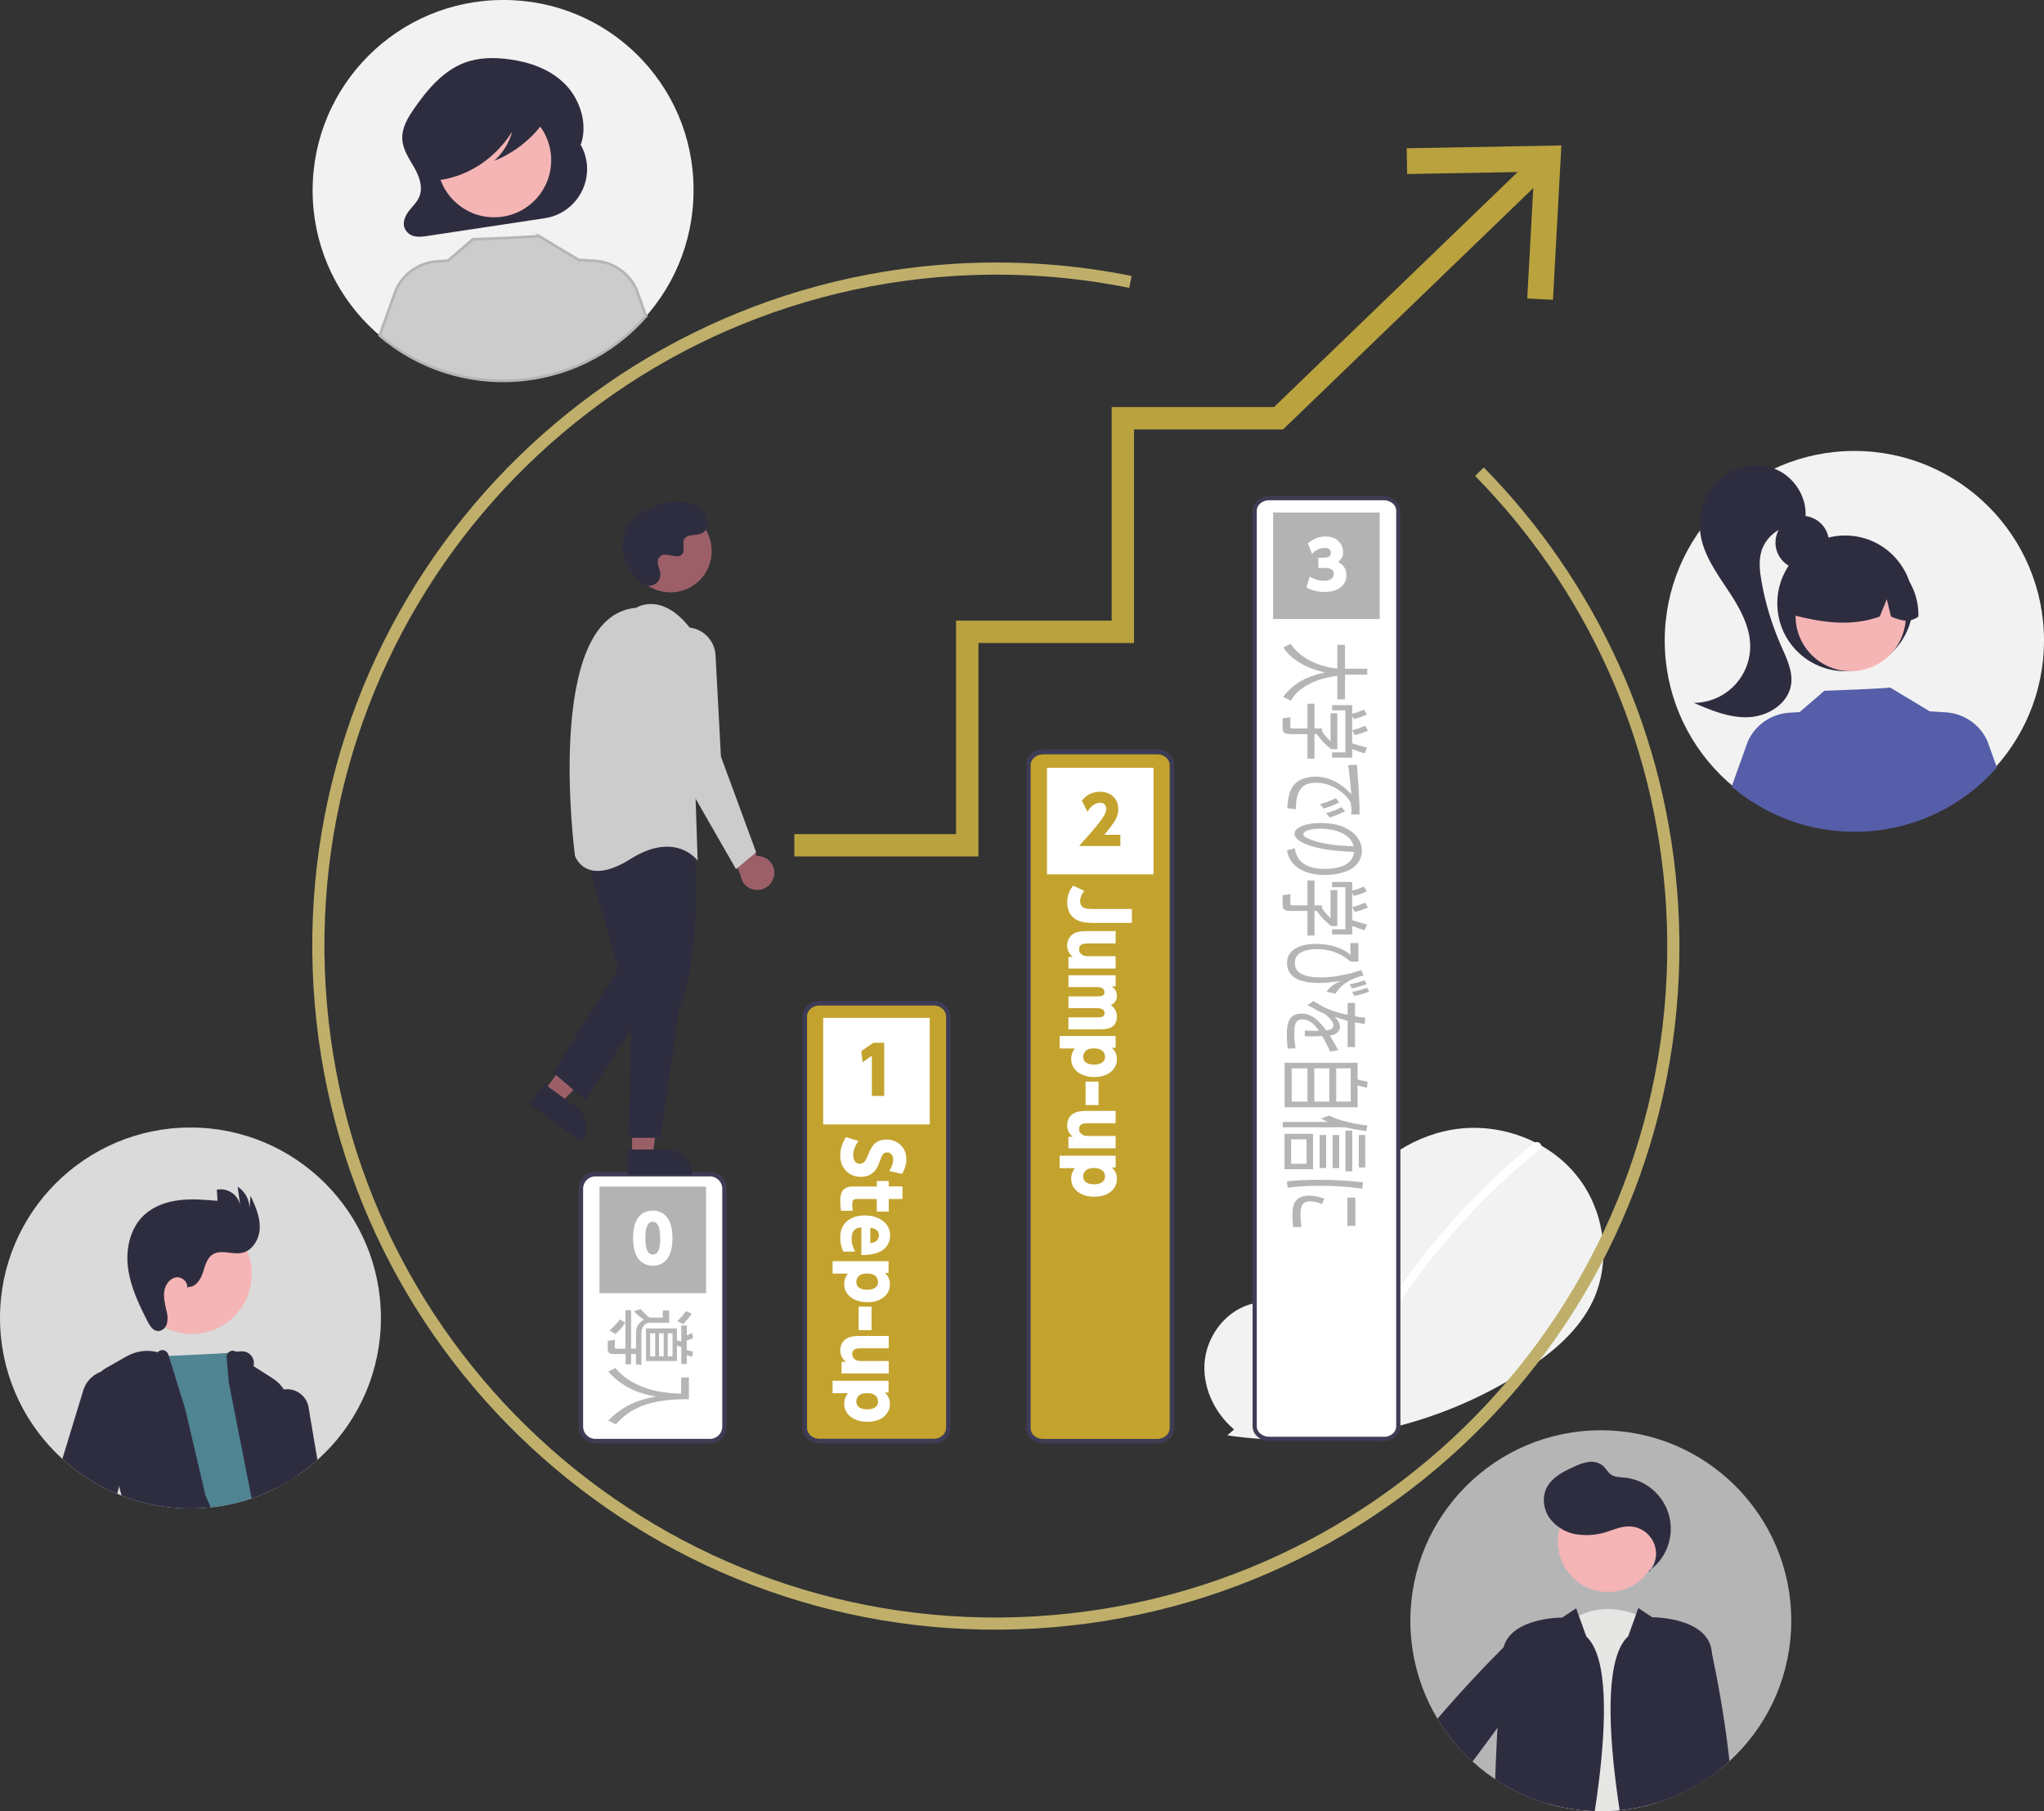 <?xml version="1.0" encoding="UTF-8"?><svg id="_レイヤー_2" xmlns="http://www.w3.org/2000/svg" xmlns:xlink="http://www.w3.org/1999/xlink" viewBox="0 0 223.87 198.37"><rect x="0" y="0" width="223.87" height="198.37" fill="#333333" stroke="none"/><defs><style>.cls-1{stroke-width:.46px;}.cls-1,.cls-2,.cls-3,.cls-4,.cls-5{stroke-miterlimit:10;}.cls-1,.cls-3{stroke:#3e3c55;}.cls-1,.cls-3,.cls-6{fill:#fff;}.cls-2{stroke:#b5b5b6;stroke-width:.29px;}.cls-2,.cls-7{fill:#ccc;}.cls-8{clip-path:url(#clippath);}.cls-9,.cls-10{fill:#b5b5b6;}.cls-11,.cls-12{fill:#dadada;}.cls-13{clip-path:url(#clippath-1);}.cls-3{stroke-width:.49px;}.cls-14{isolation:isolate;}.cls-4{stroke:#bfaf6b;stroke-width:1.33px;}.cls-4,.cls-5{fill:none;}.cls-5{stroke:#baa23e;stroke-width:2.45px;}.cls-15{fill:#f2f2f2;}.cls-15,.cls-16,.cls-17,.cls-18,.cls-19,.cls-20,.cls-7,.cls-12,.cls-21,.cls-22,.cls-10,.cls-23,.cls-6,.cls-24,.cls-25,.cls-26{stroke-width:0px;}.cls-16{fill:#4f8492;}.cls-17{fill:#565ea9;}.cls-18{fill:#9c5f68;}.cls-19{fill:#2e2d40;}.cls-20{fill:#3e3c55;}.cls-21{fill:#c3a32e;}.cls-22{fill:#b4b3b3;}.cls-23{fill:#baa23e;}.cls-24{fill:#e6e6e5;}.cls-25{fill:#f5b4b5;}.cls-26{fill:#f5b5b5;}</style><clipPath id="clippath"><circle class="cls-12" cx="20.86" cy="144.35" r="20.86"/></clipPath><clipPath id="clippath-1"><circle class="cls-10" cx="175.33" cy="177.51" r="20.86"/></clipPath></defs><g id="_レイヤー_1-2"><polyline class="cls-5" points="87 92.58 105.94 92.58 105.94 69.2 122.98 69.2 122.98 45.81 140.03 45.81 168.81 18.05"/><polygon class="cls-23" points="170.09 32.84 167.27 32.69 168.03 18.81 154.12 19.06 154.07 16.24 171.01 15.93 170.09 32.84"/><path class="cls-15" d="m135.16,156.56c-2.21-1.87-3.56-4.81-3.19-7.69s2.53-5.5,5.36-6.12c2.83-.61,6.04,1.08,6.9,3.83.47-5.33,1.01-10.88,3.86-15.4,2.55-4.1,7-7.05,11.82-7.57,4.81-.52,9.88,1.45,12.87,5.26,3,3.81,3.73,9.31,1.65,13.68-1.55,3.22-4.4,5.6-7.39,7.54-9.65,6.24-21.25,8.77-32.62,7.12"/><path class="cls-6" d="m168.01,125.19c-3.98,3.24-7.62,6.85-10.88,10.81-5.11,6.17-9.24,13.07-12.26,20.46-.22.54.66.79.88.25,4.94-12.04,12.8-22.65,22.9-30.86.47-.39-.17-1.03-.64-.66Z"/><path class="cls-3" d="m77.75,157.84h-12.53c-.88,0-1.6-.71-1.6-1.6v-26.04c0-.88.71-1.6,1.6-1.6h12.53c.88,0,1.6.71,1.6,1.6v26.04c0,.88-.71,1.6-1.6,1.6Z"/><path class="cls-20" d="m102.27,158.08h-12.53c-1.01,0-1.84-.74-1.84-1.65v-45.15c0-.91.84-1.65,1.84-1.65h12.53c1.01,0,1.84.74,1.84,1.65v45.15c0,.91-.84,1.65-1.84,1.65Z"/><path class="cls-21" d="m89.74,110.13c-.74,0-1.35.54-1.35,1.2v45.05c0,.66.61,1.2,1.35,1.2h12.53c.74,0,1.35-.54,1.35-1.2v-45.05c0-.66-.61-1.2-1.35-1.2h-12.53Z"/><path class="cls-20" d="m126.76,158.08h-12.53c-1.01,0-1.84-.74-1.84-1.62v-72.77c0-.88.84-1.62,1.84-1.62h12.53c1.01,0,1.84.74,1.84,1.62v72.77c0,.91-.81,1.62-1.84,1.62Z"/><path class="cls-21" d="m114.23,82.62c-.74,0-1.35.54-1.35,1.18v72.62c0,.66.61,1.18,1.35,1.18h12.53c.74,0,1.35-.54,1.35-1.18v-72.62c0-.66-.61-1.18-1.35-1.18h-12.53Z"/><path class="cls-1" d="m151.55,157.59h-12.53c-.88,0-1.6-.61-1.6-1.38V55.94c0-.76.71-1.38,1.6-1.38h12.53c.88,0,1.6.61,1.6,1.38v100.28c0,.76-.71,1.38-1.6,1.38Z"/><path class="cls-18" d="m84.8,95.83c.12-1.01-.59-1.94-1.6-2.06-.1-.02-.22-.02-.32-.02l-3.27-5.99-.74,2.58,2.24,5.5c.12,1.03,1.03,1.74,2.06,1.62.84-.1,1.52-.79,1.62-1.62h0Z"/><polygon class="cls-18" points="59.6 119.51 61.41 120.84 67.41 114.45 64.73 112.49 59.6 119.51"/><path class="cls-19" d="m63.7,125.09l-5.72-4.18h0l1.62-2.21h0l3.51,2.55c1.2.91,1.47,2.63.59,3.83h0Z"/><polygon class="cls-18" points="69.23 126.57 71.49 126.57 72.57 117.84 69.23 117.84 69.23 126.57"/><path class="cls-19" d="m75.83,128.65h-7.1v-2.75h4.35c1.52,0,2.75,1.23,2.75,2.75h0Z"/><path class="cls-19" d="m76.01,92.61s1.11,10.66-1.65,18.03l-2.01,13.98h-3.49l.37-16.56-1.28-14.72s2.55-6.63,8.06-.74Z"/><polygon class="cls-19" points="64.04 93.35 67.73 106.05 60.55 117.45 64.14 120.5 72.32 107.7 69.94 92.07 64.04 93.35"/><circle class="cls-18" cx="73.43" cy="60.36" r="4.52"/><path class="cls-7" d="m69.67,66.57s2.75-1.84,5.9,2.21l.84,25.48s-2.38-3.32-7.37-.17c-4.96,3.12-6.07-.37-6.07-.37,0,0-3.51-26.31,6.71-27.15Z"/><path class="cls-7" d="m75.32,68.71h0c1.65.1,2.95,1.4,3.05,3.05l.59,11.1,3.86,10.49-2.21,1.84-7.17-12.5-1.47-10.29c-.25-1.77.98-3.39,2.73-3.64.22-.05.44-.05.64-.05Z"/><path class="cls-19" d="m70.11,63.75c.74.79,2.11.37,2.21-.71v-.25c-.05-.47-.32-.91-.27-1.4.02-.12.07-.25.15-.34.59-.79,1.97.34,2.53-.37.34-.44-.05-1.13.2-1.62.34-.64,1.38-.32,2.01-.69.71-.39.66-1.5.2-2.16-.57-.81-1.57-1.25-2.58-1.3s-1.97.2-2.9.57c-1.06.42-2.09.98-2.75,1.89-.79,1.13-.86,2.63-.47,3.96.25.81,1.08,1.79,1.67,2.43Z"/><rect class="cls-22" x="65.66" y="129.96" width="11.67" height="11.67"/><path class="cls-6" d="m71.49,132.58c.42,0,.81.12,1.15.34.66.47,1.01,1.35,1.01,2.68,0,.96-.17,1.7-.52,2.19-.37.54-.93.84-1.65.84-.42,0-.79-.12-1.13-.34-.66-.47-1.01-1.35-1.01-2.68,0-.96.17-1.7.52-2.21.39-.52.93-.81,1.62-.81Zm0,1.23c-.54,0-.81.59-.81,1.77,0,.74.1,1.25.32,1.57.12.17.27.25.52.25.54,0,.79-.59.79-1.79s-.27-1.79-.81-1.79Z"/><rect class="cls-22" x="139.44" y="56.13" width="11.67" height="11.67"/><path class="cls-6" d="m146.54,61.54c.22.12.37.25.49.34.29.29.44.66.44,1.11,0,.57-.22,1.01-.66,1.35-.44.34-1.03.49-1.79.49-.69,0-1.35-.17-1.94-.49l.37-1.2c.44.29.98.47,1.55.47.37,0,.66-.07.86-.25.15-.12.22-.29.22-.52,0-.27-.15-.47-.44-.57-.15-.05-.32-.07-.54-.07h-.71v-1.11h.59c.22,0,.42-.05.57-.12.15-.1.22-.25.22-.44,0-.15-.05-.29-.17-.37-.12-.1-.29-.15-.49-.15-.54,0-1.01.22-1.4.66l-.47-1.15c.54-.49,1.18-.76,1.92-.76.61,0,1.11.17,1.45.52.32.32.49.69.49,1.15.05.44-.15.81-.54,1.11Z"/><rect class="cls-6" x="90.16" y="111.48" width="11.67" height="11.67"/><path class="cls-21" d="m94.33,115.12l1.33-.91h1.18v5.82h-1.35v-4.4l-1.01.71-.15-1.23Z"/><rect class="cls-6" x="114.67" y="84.09" width="11.67" height="11.67"/><path class="cls-21" d="m118.48,87.7c.52-.66,1.18-.98,2.01-.98.66,0,1.18.22,1.55.64.29.32.44.74.44,1.25,0,.42-.1.79-.29,1.15-.22.37-.61.93-1.25,1.67h1.77v1.23h-4.52c.96-1.06,1.65-1.87,2.09-2.43.32-.39.54-.74.69-.98.12-.25.2-.44.2-.64,0-.22-.07-.39-.2-.52-.12-.1-.27-.17-.47-.17-.52,0-.98.32-1.4.98l-.61-1.2Z"/><g class="cls-14"><path class="cls-6" d="m98.78,128.57l-1.38-.32c.29-.44.43-.86.43-1.24,0-.24-.06-.43-.19-.58-.12-.14-.28-.21-.47-.21-.21,0-.37.07-.47.21-.07.09-.16.27-.26.56-.18.46-.31.77-.4.93-.38.65-.96.97-1.75.97-.68,0-1.23-.22-1.65-.67-.41-.43-.61-.99-.61-1.68s.21-1.35.62-1.99l1.38.41c-.39.55-.58,1.06-.58,1.54,0,.3.07.55.22.73.13.15.29.23.5.23s.39-.09.55-.26c.09-.1.21-.36.38-.77.22-.57.46-.97.72-1.19.33-.29.76-.43,1.27-.43.6,0,1.11.19,1.52.57.44.4.66.93.66,1.59,0,.54-.16,1.08-.47,1.6Z"/><path class="cls-6" d="m97.34,129.94h1.5v1.38h-1.5v1.38h-1.31v-1.38h-2.14c-.19,0-.33.03-.41.1-.09.08-.14.24-.14.48,0,.2.02.44.06.71h-1.29c-.05-.38-.08-.75-.08-1.12,0-.64.16-1.07.48-1.3.19-.14.47-.22.83-.24.08,0,.22,0,.43,0h2.26v-.6h1.31v.6Z"/><path class="cls-6" d="m92.36,137.09c-.22-.48-.33-.99-.33-1.53,0-.7.19-1.26.58-1.66.5-.52,1.2-.78,2.11-.78.77,0,1.42.19,1.94.57.55.4.83.94.83,1.62,0,.56-.2,1.04-.59,1.42-.5.49-1.35.73-2.56.73v-3.04c-.28.03-.5.09-.64.19-.29.2-.43.54-.43,1.03,0,.35.06.68.18.99.04.11.11.26.21.45h-1.3Zm2.96-2.63v1.7c.63-.08.94-.36.94-.85s-.31-.75-.94-.85Z"/><path class="cls-6" d="m96.92,139.43c.37.33.55.74.55,1.23s-.17.91-.5,1.25c-.46.47-1.12.71-1.99.71-.69,0-1.27-.17-1.74-.5-.52-.37-.78-.87-.78-1.49,0-.43.14-.81.41-1.14h-1.68v-1.36h6.13v1.29h-.41Zm-.76.96c0-.34-.15-.59-.44-.75-.19-.11-.45-.16-.76-.16-.29,0-.53.05-.72.15-.17.09-.29.21-.37.39-.06.12-.08.24-.08.37,0,.36.17.61.5.75.2.08.43.12.7.12s.5-.04.68-.12c.34-.15.51-.4.51-.75Z"/><path class="cls-6" d="m95.46,143.11v2.57h-1.42v-2.57h1.42Z"/><path class="cls-6" d="m97.34,149.07v1.35h-5.17v-1.27h.48c-.41-.34-.62-.76-.62-1.26,0-.39.12-.73.35-1,.27-.31.67-.49,1.21-.54.2-.02.45-.03.76-.03h2.99v1.35h-2.99c-.28,0-.48.02-.62.07-.26.09-.39.28-.39.57s.15.52.44.66c.14.07.33.1.57.1h2.99Z"/><path class="cls-6" d="m96.92,152.53c.37.33.55.74.55,1.23s-.17.91-.5,1.25c-.46.47-1.12.71-1.99.71-.69,0-1.27-.17-1.74-.5-.52-.37-.78-.87-.78-1.49,0-.43.14-.81.41-1.14h-1.68v-1.36h6.13v1.29h-.41Zm-.76.96c0-.34-.15-.59-.44-.75-.19-.11-.45-.16-.76-.16-.29,0-.53.05-.72.15-.17.09-.29.21-.37.39-.06.12-.08.24-.08.37,0,.36.17.61.5.75.2.08.43.12.7.12s.5-.04.68-.12c.34-.15.51-.4.51-.75Z"/></g><g class="cls-14"><path class="cls-6" d="m123.97,99.56v1.52h-4.24c-.74,0-1.31-.09-1.69-.27-.38-.17-.66-.43-.87-.79-.19-.33-.28-.72-.28-1.19,0-.73.22-1.34.66-1.83l1.2.57c-.3.39-.45.76-.45,1.1,0,.41.17.67.52.8.17.06.45.09.83.09h4.31Z"/><path class="cls-6" d="m122.19,104.73v1.35h-5.17v-1.27h.48c-.41-.34-.62-.76-.62-1.26,0-.39.12-.73.35-1,.27-.31.67-.49,1.21-.54.2-.02.45-.03.76-.03h2.99v1.35h-2.99c-.28,0-.48.02-.62.07-.26.09-.39.28-.39.57s.15.52.44.66c.14.07.33.1.57.1h2.99Z"/><path class="cls-6" d="m117.02,110.42v-1.29h3.15c.22,0,.38-.02.49-.05.21-.06.31-.2.31-.4,0-.22-.1-.38-.31-.48-.12-.06-.28-.09-.48-.09h-3.16v-1.3h5.17v1.22h-.44c.39.27.58.61.58,1.04,0,.45-.22.79-.66,1.02.44.33.66.75.66,1.26,0,.41-.13.74-.38.99-.21.22-.57.35-1.07.38-.15.01-.34.02-.59.02h-3.27v-1.31h3.15c.22,0,.38-.02.5-.05.2-.06.31-.2.31-.42,0-.36-.28-.54-.83-.54h-3.12Z"/><path class="cls-6" d="m121.78,114.77c.37.33.55.74.55,1.23s-.17.91-.5,1.25c-.46.47-1.12.71-1.99.71-.69,0-1.27-.17-1.74-.5-.52-.37-.78-.87-.78-1.49,0-.43.14-.81.41-1.14h-1.67v-1.36h6.13v1.29h-.41Zm-.76.96c0-.34-.15-.59-.45-.75-.19-.11-.45-.16-.76-.16-.29,0-.53.05-.72.15-.17.09-.29.21-.37.39-.06.12-.08.24-.08.37,0,.36.17.61.5.75.2.08.43.12.7.12s.5-.04.68-.12c.34-.15.51-.4.51-.75Z"/><path class="cls-6" d="m120.32,118.46v2.57h-1.42v-2.57h1.42Z"/><path class="cls-6" d="m122.19,124.42v1.35h-5.17v-1.27h.48c-.41-.34-.62-.76-.62-1.26,0-.39.12-.73.35-1,.27-.31.67-.49,1.21-.54.2-.02.45-.03.76-.03h2.99v1.35h-2.99c-.28,0-.48.02-.62.07-.26.09-.39.28-.39.57s.15.52.44.66c.14.07.33.1.57.1h2.99Z"/><path class="cls-6" d="m121.78,127.88c.37.33.55.74.55,1.23s-.17.91-.5,1.25c-.46.47-1.12.71-1.99.71-.69,0-1.27-.17-1.74-.5-.52-.37-.78-.87-.78-1.49,0-.43.14-.81.41-1.14h-1.67v-1.36h6.13v1.29h-.41Zm-.76.96c0-.34-.15-.59-.45-.75-.19-.11-.45-.16-.76-.16-.29,0-.53.05-.72.15-.17.09-.29.21-.37.39-.06.12-.08.24-.08.37,0,.36.17.61.5.75.2.08.43.12.7.12s.5-.04.68-.12c.34-.15.51-.4.51-.75Z"/></g><path class="cls-4" d="m162.04,51.66c12.11,12.34,19.99,28.94,21.1,47.55,2.44,40.91-28.75,76.04-69.66,78.48-40.91,2.44-76.04-28.75-78.48-69.66-2.44-40.91,28.75-76.04,69.66-78.48,6.57-.39,12.99.08,19.15,1.33"/><circle class="cls-15" cx="203.1" cy="70.16" r="20.77"/><circle class="cls-19" cx="197.39" cy="59.43" r="2.93"/><circle class="cls-19" cx="202.09" cy="66.08" r="7.43"/><circle class="cls-26" cx="202.7" cy="67.47" r="6.04"/><path class="cls-19" d="m206.8,61.32c-3.26-1.99-7.51-.96-9.5,2.3-.68,1.12-1.03,2.42-1.01,3.73,3.08.77,6.31,1.36,9.59.18l.77-1.9.46,1.9c1,.41,2,.75,3,0,.08-2.51-1.18-4.88-3.31-6.22Z"/><path class="cls-19" d="m194.66,51.47c-2.03-.93-4.57-.49-6.26.96-1.69,1.46-2.49,3.83-2.16,6.04.33,2.25,1.7,4.19,2.96,6.08,1.26,1.89,2.49,3.97,2.49,6.24,0,3.41-2.77,6.18-6.18,6.19,1.92.83,3.93,1.67,6.02,1.57,2.09-.1,4.28-1.44,4.63-3.51.25-1.49-.48-2.94-1.09-4.32-.99-2.25-1.71-4.61-2.14-7.03-.2-1.16-.34-2.37.04-3.48.62-1.69,2.26-2.78,4.06-2.68l.69-.62c.31-2.21-1.04-4.51-3.06-5.44Z"/><path class="cls-17" d="m218.72,84.05c-7.49,8.52-20.42,9.45-29.06,2.1l1.78-4.97c.82-1.8,2.57-3,4.54-3.12l1.13-.07,2.7-2.33s7.28-.26,7.17-.38l4.41,2.65v-.02s1.73.11,1.73.11c1.97.12,3.72,1.32,4.54,3.12l1.05,2.91Z"/><circle class="cls-11" cx="20.86" cy="144.35" r="20.86"/><g class="cls-8"><circle class="cls-25" cx="21.01" cy="139.54" r="6.56"/><path class="cls-25" d="m34.15,181.87c.95.81,2.33.85,3.34.12,1.2-.88,1.46-2.57.58-3.78l-2.49-8.3-4.84-1.07,3.41,8.92c-.12.1-.23.21-.33.34-.95,1.14-.8,2.83.34,3.78h0Z"/><path class="cls-19" d="m16.21,220.34s-.02,0-.04,0c-.66,0-1.2-.54-1.2-1.2l-.06-39.21,16.44-1.85,2.74,16.54c.03.16.02.31-.01.47l-4.32,18.66c-.14.58-.68.97-1.27.93l-4.52-.37c-.06,0-.13-.02-.19-.03-.64-.16-1.04-.81-.88-1.46l4.1-16.59-2.75-8.29-2.45,30.69c-.04.56-.47,1.02-1.03,1.1l-4.42.61s-.08,0-.13.01h0Z"/><path class="cls-16" d="m14.17,181.07l-.06-.04.33-4.14,1.69-28.29h.12c.07,0,6.8-.27,9.27-.45h.11s7.25,31.75,7.25,31.75l-.11.04c-.37.14-6.56,2.48-12.08,2.65-2.52.08-4.91-.29-6.53-1.52Z"/><path class="cls-19" d="m25.05,151.32l-.21-2.54c-.05-.18-.02-.37.08-.53.2-.31.61-.41.92-.21l.59-.04c.14,0,.28,0,.41.04.7.18,1.11.89.93,1.59h0l2.09,1.33c1.02.64,1.69,1.71,1.82,2.91l2.76,23.95-3.85,1.69-5.55-28.19Z"/><path class="cls-19" d="m30.83,165.68l-1.73-10.76c-.18-1.14.48-2.25,1.57-2.63h0c.17-.06.35-.1.53-.12,1.31-.14,2.48.81,2.62,2.12l1.68,9.93,1.99,10.55-5.08.38-1.59-9.46Z"/><path class="cls-19" d="m12.82,178.79l1.13-12.63-3.59-13.36c-.31-1.15.2-2.37,1.24-2.96l2.27-1.29c1.04-.59,2.27-.75,3.42-.45h0c.17-.2.45-.28.7-.2.21.07.38.24.45.46l1.84,5.95,2.23,9.5c4.12,8.65,2.06,16.08,2.04,16.15l-.03.11-11.7-1.28Z"/><path class="cls-25" d="m20.99,174.99c1.24-.17,2.2-1.16,2.33-2.4.15-1.48-.93-2.81-2.41-2.96l-7.83-3.72-2.46,1.26,7.31,5.06c0,.16,0,.32.02.47.21,1.47,1.57,2.49,3.04,2.28h0Z"/><path class="cls-19" d="m6.02,165.25c-.42-.3-.6-.83-.45-1.33l3.55-11.64c.46-1.51,1.98-2.45,3.54-2.19h0c.08.01.15.03.23.05,1.69.41,2.73,2.12,2.31,3.81l-2.57,10.51,6.08,3.73-2.27,4.58-10.42-7.52Z"/><path class="cls-19" d="m20.43,141.22c.32-.64-.43-1.43-1.14-1.32s-1.19.82-1.3,1.53c-.1.71.09,1.42.24,2.12.14.46.16.94.06,1.41-.13.46-.55.86-1.02.82-.53-.04-.86-.57-1.1-1.04-.96-1.87-1.88-3.8-2.15-5.89s.24-4.37,1.78-5.79c1.03-.95,2.42-1.44,3.82-1.61,1.39-.17,2.8-.05,4.2.07l-.07-1.22s0,0,0,0c1.18-.23,2.33.54,2.56,1.73l-.28-2.05c.82.52,1.31,1.42,1.29,2.39l.12-1.41c.51,1.11,1.04,2.27,1.01,3.49-.02,1.22-.77,2.53-1.96,2.77-1.06.22-2.28-.41-3.19.17-.67.42-.85,1.3-1.1,2.05-.25.75-.82,1.58-1.61,1.5l-.17.28Z"/></g><circle class="cls-9" cx="175.33" cy="177.51" r="20.86"/><g class="cls-13"><path class="cls-24" d="m182,208.12c-2.62,7.86-13.35-.48-13.35-.48l2.86-29.79c4.29-3.34,8.82-.48,8.82-.48l1.67,30.74Z"/><circle class="cls-25" cx="176.12" cy="168.87" r="5.49"/><path class="cls-19" d="m180.73,210.47c-.64-.18-1.11-.92-1.46-2.33-.06-.24-5.76-24.53-.94-28.93l1.11-3.09,1.52,1.01c.54,0,6.04.14,6.51,3.67.46,3.45,1.71,26.59.45,28.02-.05.06-.13.1-.21.1-1.28,0-1.66-1.42-1.76-1.87-.3.13-1.21.59-2.69,2.07-.92.92-1.64,1.36-2.24,1.36-.1,0-.2-.01-.3-.04Z"/><path class="cls-19" d="m168.81,209.15c-1.49-1.49-2.39-1.95-2.69-2.07-.09.45-.48,1.87-1.76,1.87-.08,0-.16-.04-.21-.1-1.26-1.44,0-24.57.45-28.02.47-3.53,5.97-3.67,6.51-3.67l1.52-1.01,1.11,3.09c4.82,4.4-.88,28.69-.94,28.93-.35,1.41-.82,2.15-1.46,2.33-.1.03-.2.04-.3.04-.6,0-1.32-.44-2.24-1.36Z"/><path class="cls-19" d="m180.65,172.01c2.53-1.82,3.1-5.34,1.28-7.86-.94-1.31-2.41-2.16-4.01-2.32-.51-.05-1.05-.04-1.47-.33-.37-.26-.57-.7-.92-.99-.44-.34-1-.48-1.55-.39-.54.09-1.07.27-1.56.51-1.22.54-2.51,1.21-3.07,2.42-.48,1.05-.27,2.35.41,3.28.71.92,1.76,1.54,2.91,1.72,1.15.17,2.32.07,3.42-.31.72-.23,1.44-.54,2.2-.56,1.65-.06,3.03,1.24,3.09,2.89.03.8-.27,1.58-.82,2.16"/><path class="cls-19" d="m151.7,195.99l-.04-.06.04-.06c4.8-7.71,14.89-17.35,14.99-17.44l.03-.03h1.25s1.35,3.34,1.35,3.34c-.42.81-11.71,16.57-13.21,17.61-.24.17-.54.22-.82.16-.25-.06-.49-.16-.7-.3-1.38-.85-2.81-3.11-2.88-3.22Z"/><path class="cls-19" d="m184.53,204.79c-.27-.09-.49-.29-.61-.56-.72-1.68,2.36-22.87,2.49-23.77l.02-.17,1.04.66v.04c.04.14,3.08,13.64,2.25,22.61v.06s-.06.03-.06.03c-.13.06-2.65,1.22-4.34,1.22-.27,0-.55-.04-.81-.13Z"/></g><path class="cls-15" d="m75.96,20.86c0,11.52-9.34,20.86-20.86,20.86s-20.86-9.34-20.86-20.86S43.58,0,55.1,0c11.47-.05,20.81,9.21,20.86,20.67,0,.06,0,.12,0,.18Z"/><path class="cls-19" d="m63.63,15.87h0s-.1.19-.1.19c.92-2.26.08-5.05-1.56-6.76-1.64-1.71-3.92-2.49-6.16-2.8-1.67-.23-3.39-.22-4.98.39-2.29.88-4.05,2.93-5.51,5.06-.67.97-1.33,2.08-1.26,3.3.06,1.13.73,2.09,1.28,3.04.55.96,1.01,2.15.61,3.19-.23.62-.73,1.07-1.13,1.58s-.73,1.2-.54,1.84c.18.5.6.87,1.12.97.49.11.99.04,1.48-.04l12.79-1.93c2.98-.45,5.02-3.23,4.57-6.2-.1-.64-.31-1.26-.62-1.82Z"/><circle class="cls-26" cx="54.12" cy="17.55" r="6.25"/><path class="cls-2" d="m70.76,34.63c-7.52,8.56-20.51,9.49-29.18,2.11l1.79-4.99c.82-1.81,2.58-3.01,4.56-3.13l1.14-.07,2.71-2.34s7.31-.26,7.2-.39l4.43,2.66v-.02s1.74.11,1.74.11c1.98.12,3.74,1.32,4.56,3.13l1.05,2.93Z"/><path class="cls-19" d="m60.05,11.75c-.16-.85-1.03-1.24-1.78-1.43-2.16-.55-4.41-.68-6.63-.36-1.61.23-3.26.74-4.43,2-.94,1.06-1.48,2.42-1.51,3.84-.05.85.14,1.69.55,2.44.42.71,1.14,1.23,1.88,1.21l.08.26c3.14-.44,6.05-2.39,7.89-5.29-.34,1.23-1.03,2.34-1.98,3.2,2.12-.85,3.96-2.27,5.32-4.1.37-.49.73-1.11.61-1.76Z"/><path class="cls-10" d="m69.67,148.3h-.54v1.12h-.62v-1.12h-1.28c-.44,0-.67-.17-.67-.5v-.94l.79-.11-.02.8v.04s.02.08.06.1c.03.01.1.02.21.02h.9v-4.22h.62v4.22h.54v-1.69c0-.42.1-.75.29-1.01.12-.16.31-.32.57-.47-.34-.24-.71-.54-1.1-.92l.75-.25c.37.43.69.75.95.94h1.47v-.79h.7v1.35h-2.24c-.24.05-.42.18-.56.36-.16.23-.24.49-.24.79v3.48l-.6-.08v-1.12Zm-1.18-3.43c-.32.48-.68.89-1.09,1.23l-.65-.38c.42-.35.81-.75,1.14-1.21l.6.36Zm6.72,1.96v1.02c.3.09.53.15.7.18l-.11.57c-.21-.06-.41-.12-.58-.18v.97h-.6v-1.87c-.11-.03-.24-.06-.38-.11l-.1-.03v1.69h-3.39v-3.58h3.39v1.31c.14.05.3.09.48.13v-1.75h.6v1.06c.26-.1.45-.18.58-.24l.11.56c-.27.11-.5.19-.7.26Zm-3.45,1.72v-2.52h-.55v2.52h.55Zm.42-2.52v2.52h.51v-2.52h-.51Zm.95,0v2.52h.53v-2.52h-.53Zm2.64-2.13c-.33.45-.65.82-.94,1.1l-.65-.3c.34-.32.66-.69.96-1.1l.63.3Z"/><path class="cls-10" d="m71.88,152.94c-.07-.01-.18-.03-.31-.05-1.35-.22-2.55-.7-3.58-1.44-.45-.32-.9-.72-1.37-1.22l.78-.4c.78.93,1.82,1.64,3.12,2.12.89.33,1.91.55,3.04.64.29.02.63.04,1.04.05v-1.78h.85v2.39c-.18,0-.29,0-.35,0-2.27,0-4.08.34-5.42,1.02-.87.44-1.61,1.01-2.22,1.73l-.84-.41c.87-.89,1.85-1.56,2.93-2,.68-.27,1.46-.49,2.33-.65Z"/><path class="cls-10" d="m146.47,74.01c-1.15.16-2.12.43-2.9.82-1.04.51-1.77,1.15-2.18,1.91l-.85-.4c.96-1.36,2.48-2.26,4.57-2.69-1.11-.25-2.04-.62-2.8-1.09-.81-.5-1.39-1.06-1.75-1.66l.82-.38c.49.78,1.25,1.42,2.27,1.92.88.43,1.82.69,2.82.78v-2.59h.84v2.61h2.44v.65h-2.44v2.71h-.84v-2.6Z"/><path class="cls-10" d="m144.79,80.1c.27.4.58.76.94,1.09v-3.07h.74v3.93h-.68c-.58-.45-1.11-1-1.58-1.65h-.24v2.69h-.77v-2.69h-1.93c-.53,0-.79-.2-.79-.59v-1.14l.85-.11v1.04c0,.06,0,.11.03.14.03.03.12.05.27.05h1.57v-2.72h.77v2.72h.82v.3Zm3.31-1.71v3.02c.41.14.95.3,1.64.48l-.29.62c-.44-.12-.89-.28-1.35-.47v.94h-2.2v-.57h1.45v-4.61h-1.45v-.57h2.2v.94c.38-.09.82-.24,1.3-.44l.3.53c-.41.19-.88.36-1.41.5l-.19-.35Zm1.73,1.64c-.41.18-.89.35-1.45.49l-.27-.54c.51-.13.98-.3,1.41-.49l.31.54Z"/><path class="cls-10" d="m147.97,88c-.17-.41-.51-.82-.99-1.21-.88-.71-1.83-1.06-2.85-1.06-.73,0-1.27.2-1.61.6-.38.45-.58,1.13-.58,2.05,0,.02,0,.11,0,.25l-.96-.11c.06-.89.19-1.54.38-1.97.23-.5.57-.87,1.02-1.11.48-.25,1.04-.38,1.69-.38,1.2,0,2.33.46,3.38,1.38.2.17.38.36.56.55-.03-.38-.09-.95-.17-1.72-.08-.78-.14-1.27-.19-1.46l.98-.06c.01.38.04.81.08,1.28.11,1.34.17,2.51.19,3.53v.65s-.92,0-.92,0c.03-.18.04-.35.04-.52,0-.24-.03-.46-.08-.69Zm-1.29-.12s-.15.07-.38.19c-.31.15-.75.31-1.32.49l-.4-.48c.42-.11,1-.33,1.74-.65l.36.45Zm.63.98c-.55.28-1.11.5-1.67.68l-.4-.48c.31-.08.6-.18.88-.28.15-.06.43-.18.83-.37l.37.45Z"/><path class="cls-10" d="m148.3,93.31c-.24-.01-.42-.02-.54-.03-1.96-.09-3.5-.35-4.62-.78-.9-.35-1.35-.74-1.35-1.18,0-.27.16-.5.49-.69.56-.33,1.37-.49,2.43-.49,1.12.01,2.05.21,2.79.61.55.29.97.66,1.27,1.12.26.4.39.84.39,1.3,0,.53-.17,1-.52,1.44-.35.43-.87.75-1.56.95-.6.18-1.25.27-1.95.27-.74,0-1.41-.1-2.01-.3-1.21-.4-1.93-1.2-2.17-2.39l.87-.23c.08.66.35,1.19.82,1.57.56.46,1.39.69,2.47.69.85,0,1.56-.14,2.14-.41.62-.3.97-.77,1.06-1.43Zm-.04-.62c-.13-.54-.46-.97-.99-1.29-.69-.42-1.57-.63-2.65-.64-.53,0-.99.06-1.4.19-.31.1-.47.24-.47.41,0,.15.11.28.33.39.77.4,1.93.68,3.49.84.24.02.8.06,1.7.11Z"/><path class="cls-10" d="m144.79,99.47c.27.4.58.76.94,1.09v-3.07h.74v3.93h-.68c-.58-.45-1.11-1-1.58-1.65h-.24v2.69h-.77v-2.69h-1.93c-.53,0-.79-.2-.79-.59v-1.14l.85-.11v1.04c0,.06,0,.11.03.14.03.03.12.05.27.05h1.57v-2.72h.77v2.72h.82v.3Zm3.31-1.71v3.02c.41.14.95.3,1.64.48l-.29.62c-.44-.12-.89-.28-1.35-.47v.94h-2.2v-.57h1.45v-4.61h-1.45v-.57h2.2v.94c.38-.09.82-.24,1.3-.44l.3.53c-.41.19-.88.36-1.41.5l-.19-.35Zm1.73,1.64c-.41.18-.89.35-1.45.49l-.27-.54c.51-.13.98-.3,1.41-.49l.31.54Z"/><path class="cls-10" d="m147.81,106.66c.19-.08.62-.21,1.29-.41l.25.59c-.76.18-1.4.44-1.91.78-.47.3-.86.71-1.17,1.21l-.97-.21c.29-.44.72-.8,1.29-1.08.07-.03.15-.08.25-.13-.15.03-.33.07-.55.1-.68.1-1.29.15-1.82.15-.84,0-1.54-.1-2.12-.31-.55-.19-.94-.51-1.17-.95-.15-.28-.22-.58-.22-.91,0-.66.27-1.17.8-1.53.57-.39,1.37-.58,2.4-.58s1.99.2,2.83.6c.33.16.64.36.93.6l-.03-1.29h.89v2.03h-.86c-.41-.35-.8-.61-1.16-.79-.78-.38-1.63-.58-2.56-.58-.62,0-1.15.1-1.6.31-.52.24-.78.65-.78,1.22,0,1.05.95,1.57,2.86,1.57.96,0,1.93-.12,2.92-.38l.19-.05Zm1.87,1.12c-.53.21-1.07.36-1.61.47l-.25-.44c.64-.13,1.18-.28,1.63-.45l.23.42Zm.29.82c-.48.2-1.02.36-1.62.48l-.26-.44c.65-.13,1.19-.28,1.64-.45l.24.42Z"/><path class="cls-10" d="m145.63,113.39c.25.39.57.94.94,1.63l-.88.15c-.04-.08-.07-.15-.09-.18-.21-.47-.45-.94-.72-1.4l-.07-.12c-.36.02-.75.04-1.16.04-.23,0-.48,0-.74-.02v-.62c.37.02.71.03,1,.03.06,0,.24,0,.55,0-.55-.83-1.16-1.25-1.83-1.25-.31,0-.53.1-.66.3-.14.21-.21.6-.21,1.15,0,.65.05,1.23.14,1.72l-.87.02c-.06-.59-.09-1.14-.09-1.66,0-.7.11-1.23.34-1.58.26-.39.68-.59,1.27-.59.64,0,1.22.25,1.75.75.3.28.6.62.89,1.02l.05.08c.19-.03.34-.06.45-.1.24-.09.36-.24.36-.45,0-.36-.32-.77-.96-1.26-.39-.17-.71-.32-.95-.46-.56-.31-.88-.48-.93-.51l.66-.44c.53.32.9.54,1.13.66.23.12.51.24.85.36.49.18,1.07.34,1.75.49v-1.31h.81v1.47c.42.08.8.12,1.11.14l-.03.69c-.32-.04-.69-.09-1.08-.16v2.7h-.81v-2.87c-.21-.06-.69-.21-1.44-.44.03.03.06.06.1.1.33.33.5.65.5.97,0,.54-.38.87-1.13.99Z"/><path class="cls-10" d="m148.69,118.86v2.41h-7.99v-4.87h7.99v1.83c.34.1.72.18,1.11.25l-.09.65c-.33-.07-.68-.16-1.03-.26Zm-5.49,1.79v-3.64h-1.73v3.64h1.73Zm2.39,0v-3.64h-1.64v3.64h1.64Zm.76-3.64v3.64h1.59v-3.64h-1.59Z"/><path class="cls-10" d="m147.34,123.47h-6.84v-.59h4.95c-.31-.13-.56-.25-.76-.37l.9-.33c.44.25,1.08.48,1.9.68.78.19,1.54.33,2.28.41l-.13.61c-.67-.08-1.43-.21-2.3-.41Zm-6.65.71h3.12v3.88h-3.12v-3.88Zm.72,3.28h1.69v-2.67h-1.69v2.67Zm3.84-3.15v3.62h-.72v-3.62h.72Zm1.43,0v3.62h-.73v-3.62h.73Zm1.43-.48v4.46h-.75v-4.46h.75Zm1.42.48v3.56h-.71v-3.56h.71Z"/><path class="cls-10" d="m149.19,130.19c-1.45-.21-3.01-.32-4.68-.32-1.25,0-2.41.07-3.48.21l-.08-.69c1-.12,2.16-.17,3.47-.17,1.75,0,3.37.09,4.86.28l-.08.69Zm-4.4,1.69c-.44-.2-.87-.3-1.29-.3s-.71.13-.86.38c-.13.21-.2.55-.2,1.03,0,.55.04,1.02.11,1.4h-.92c-.05-.35-.08-.73-.08-1.16,0-.63.06-1.09.18-1.38.26-.6.82-.9,1.68-.9.5,0,1.04.11,1.63.33l-.24.6Zm3.66-.71v3.09h-.88v-3.09h.88Z"/></g></svg>